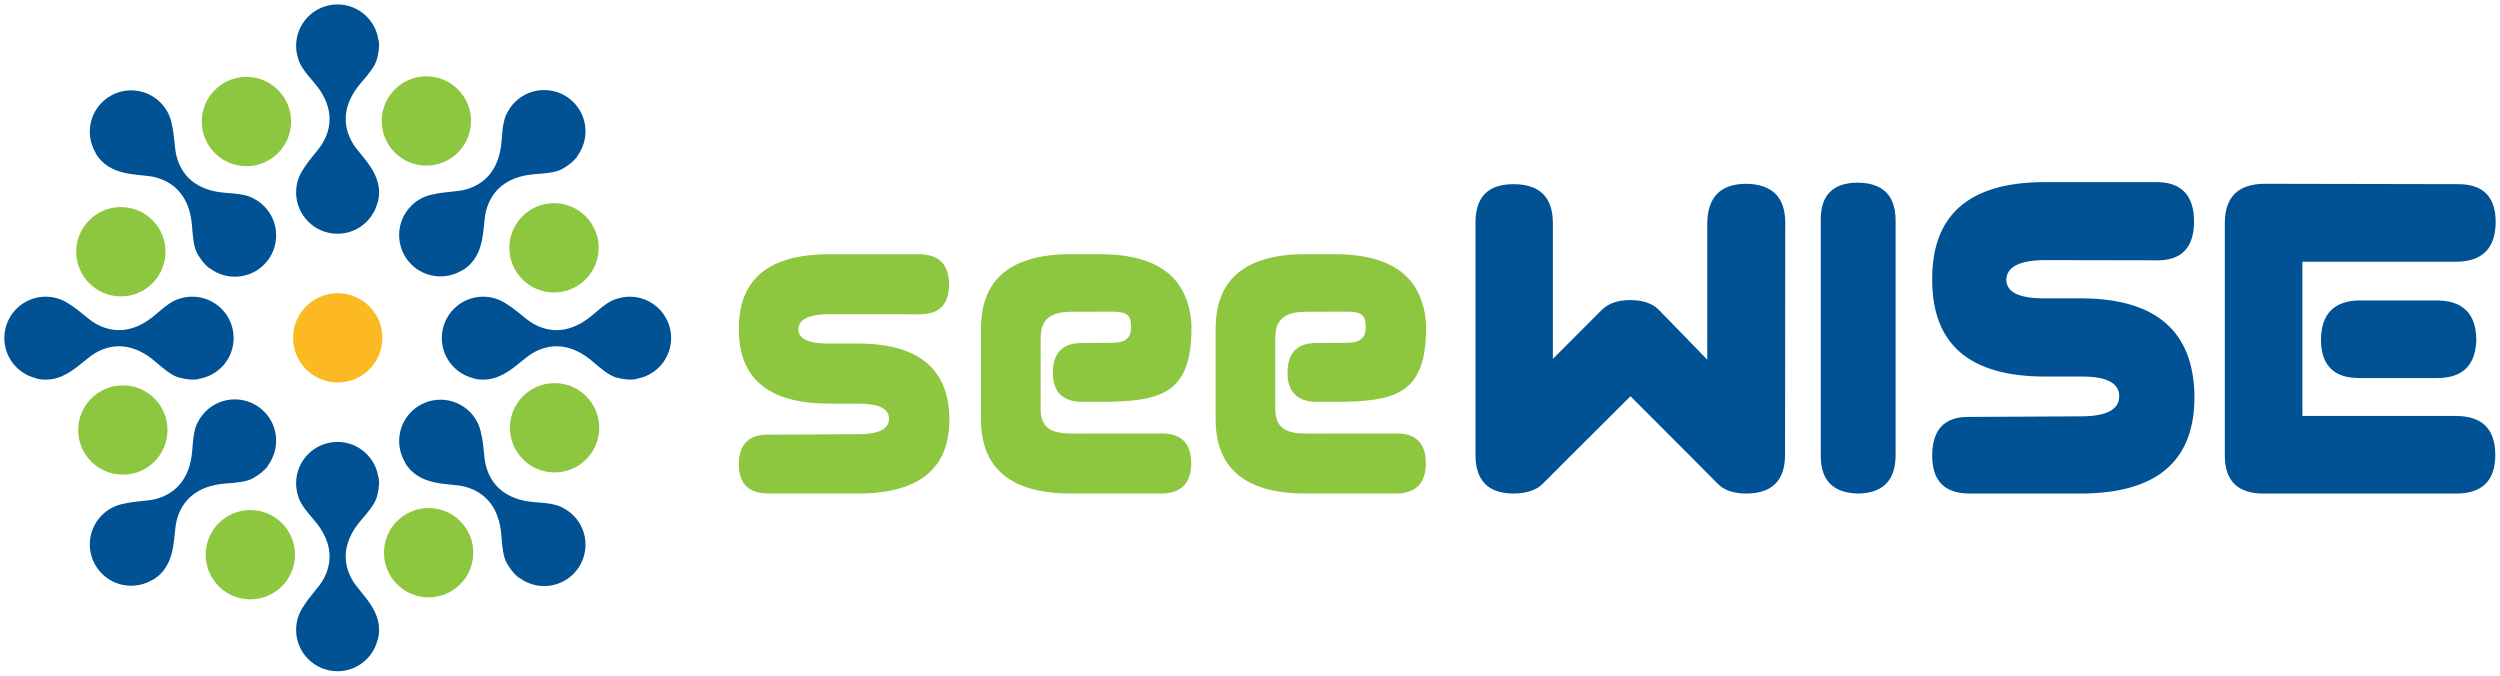 <?xml version="1.0" encoding="UTF-8" standalone="no"?>
<!-- Created with Inkscape (http://www.inkscape.org/) -->

<svg
   xmlns:dc="http://purl.org/dc/elements/1.1/"
   xmlns:cc="http://creativecommons.org/ns#"
   xmlns:rdf="http://www.w3.org/1999/02/22-rdf-syntax-ns#"
   xmlns:svg="http://www.w3.org/2000/svg"
   xmlns="http://www.w3.org/2000/svg"
   xmlns:sodipodi="http://sodipodi.sourceforge.net/DTD/sodipodi-0.dtd"
   xmlns:inkscape="http://www.inkscape.org/namespaces/inkscape"
   width="185mm"
   height="50mm"
   viewBox="0 0 655.512 177.165"
   id="svg10364"
   version="1.1"
   inkscape:version="0.91 r13725"
   sodipodi:docname="seeWISE logo AW.svg">
  <defs
     id="defs10366" />
  <sodipodi:namedview
     id="base"
     pagecolor="#ffffff"
     bordercolor="#666666"
     borderopacity="1.0"
     inkscape:pageopacity="0.0"
     inkscape:pageshadow="2"
     inkscape:zoom="0.98994949"
     inkscape:cx="431.56854"
     inkscape:cy="103.40172"
     inkscape:document-units="px"
     inkscape:current-layer="layer1"
     showgrid="false"
     inkscape:window-width="1440"
     inkscape:window-height="838"
     inkscape:window-x="-8"
     inkscape:window-y="-8"
     inkscape:window-maximized="1" />
  <g
     inkscape:label="Layer 1"
     inkscape:groupmode="layer"
     id="layer1"
     transform="translate(0,-875.197)">
    <g
       id="g10373"
       transform="translate(-93.188,666.138)">
	<g
   id="g10375">
		<path
   id="path10377"
   d="m 342.042,283.579 c 0,5.24 -2.528,7.871 -7.583,7.897 l -23.929,-0.039 c -5.292,0.054 -7.964,1.388 -8.016,4.008 0.078,2.489 2.762,3.72 8.054,3.693 l 7.741,0 c 15.794,0.054 23.732,6.694 23.812,19.921 0,12.862 -7.925,19.332 -23.771,19.411 l -23.617,0 c -5.238,-0.026 -7.845,-2.593 -7.818,-7.699 0.026,-5.215 2.605,-7.794 7.74,-7.742 l 23.694,-0.119 c 5.292,-0.025 7.936,-1.374 7.936,-4.046 0,-2.672 -2.672,-3.995 -8.016,-3.97 l -7.74,0 c -15.743,-0.025 -23.615,-6.51 -23.615,-19.449 -0.105,-13.125 7.765,-19.699 23.615,-19.725 l 23.651,0 c 5.19,0.026 7.81,2.646 7.862,7.859 z"
   inkscape:connector-curvature="0"
   style="fill:#8dc63f" />

		<path
   id="path10379"
   d="m 480.069,328.376 0,-60.878 c -0.035,-6.833 3.348,-10.215 10.146,-10.148 6.731,0.07 10.115,3.452 10.146,10.148 l 0,35.663 c 6.765,-6.765 11.018,-11.025 12.761,-12.784 1.74,-1.759 4.237,-2.637 7.481,-2.637 3.348,0 5.859,0.854 7.533,2.561 1.674,1.71 5.911,6.063 12.709,13.064 l 0,-35.867 c 0.102,-6.798 3.502,-10.215 10.198,-10.248 6.831,0.1 10.248,3.519 10.248,10.248 l -0.052,60.878 c -0.034,6.696 -3.415,10.062 -10.146,10.095 -3.347,0 -5.868,-0.868 -7.56,-2.612 -1.69,-1.741 -9.301,-9.376 -22.827,-22.905 -13.699,13.629 -21.358,21.275 -22.982,22.931 -1.625,1.657 -4.143,2.521 -7.56,2.587 -6.73,-10e-4 -10.095,-3.367 -10.095,-10.096 z"
   inkscape:connector-curvature="0"
   style="fill:#005295" />

		<path
   id="path10381"
   d="m 580.29,256.948 c 6.524,0.066 9.838,3.296 9.936,9.689 l 0,61.896 c -0.066,6.526 -3.345,9.837 -9.837,9.938 -6.526,-0.134 -9.79,-3.426 -9.79,-9.888 l 0,-61.896 c -0.034,-6.461 3.198,-9.706 9.691,-9.739 z"
   inkscape:connector-curvature="0"
   style="fill:#005295" />

		<path
   id="path10383"
   d="m 668.486,267.038 c 0,6.816 -3.148,10.243 -9.445,10.277 l -29.807,-0.052 c -6.591,0.067 -9.919,1.807 -9.985,5.214 0.098,3.239 3.442,4.842 10.033,4.808 l 9.642,0 c 19.675,0.069 29.563,8.71 29.66,25.927 0,16.737 -9.87,25.158 -29.61,25.259 l -29.415,0 c -6.526,-0.033 -9.772,-3.375 -9.739,-10.021 0.031,-6.784 3.247,-10.141 9.642,-10.073 l 29.513,-0.152 c 6.591,-0.035 9.886,-1.792 9.886,-5.269 0,-3.477 -3.328,-5.199 -9.983,-5.164 l -9.642,0 c -19.61,-0.035 -29.415,-8.472 -29.415,-25.313 -0.131,-17.077 9.673,-25.633 29.415,-25.668 l 29.463,0 c 6.459,0.034 9.721,3.443 9.787,10.227 z"
   inkscape:connector-curvature="0"
   style="fill:#005295" />

		<path
   id="path10385"
   d="m 686.688,257.248 51.343,0.102 c 6.325,0.1 9.503,3.382 9.536,9.841 0,6.9 -3.415,10.399 -10.248,10.503 l -40.433,0 0,40.434 40.333,0 c 6.831,0.033 10.246,3.447 10.246,10.247 -0.031,6.663 -3.38,10.028 -10.045,10.097 l -50.732,0 c -6.729,0 -10.112,-3.282 -10.146,-9.844 l 0,-61.131 c 0.034,-6.697 3.417,-10.114 10.146,-10.249 z m 15.07,40.89 c 0.066,-6.764 3.414,-10.196 10.044,-10.298 l 20.396,0 c 6.763,0.068 10.196,3.466 10.298,10.197 -0.135,6.764 -3.55,10.145 -10.249,10.145 l -20.393,0 c -6.697,0.033 -10.063,-3.313 -10.096,-10.044 z"
   inkscape:connector-curvature="0"
   style="fill:#005295" />

		<path
   id="path10387"
   d="m 397.945,322.715 -23.929,0.037 c -5.078,-0.049 -7.966,-1.416 -7.966,-6.536 l 0,-18.5 c 0,-5.209 2.888,-6.86 7.964,-6.908 l 10.747,-0.037 c 4.167,0 4.997,1.065 4.997,4.058 0,3.37 -1.998,4.122 -5.289,4.122 l -7.474,0.045 c -5.133,-0.054 -7.714,2.527 -7.74,7.74 -0.028,5.106 2.58,7.675 7.821,7.701 l 4.745,0 c 15.849,-0.077 23.772,-2.073 23.772,-19.411 0,-2.751 -0.394,-4.592 -1.088,-6.771 -2.652,-8.308 -10.211,-12.499 -22.724,-12.543 l -1.521,-0.015 -6.244,0 c -15.599,0.025 -23.45,6.411 -23.594,19.122 l -0.015,0 0,24.337 0.007,0 c 0.066,12.843 7.921,19.287 23.602,19.315 l 23.653,0 c 5.187,-0.028 7.805,-2.648 7.858,-7.858 0.001,-5.241 -2.527,-7.875 -7.582,-7.898 z"
   inkscape:connector-curvature="0"
   style="fill:#8dc63f" />

		<path
   id="path10389"
   d="m 459.464,322.715 -23.929,0.037 c -5.076,-0.049 -7.964,-1.416 -7.964,-6.536 l 0,-18.5 c 0,-5.209 2.888,-6.86 7.964,-6.908 l 10.747,-0.037 c 4.167,0 4.997,1.065 4.997,4.058 0,3.37 -1.998,4.122 -5.289,4.122 l -7.474,0.045 c -5.135,-0.054 -7.714,2.527 -7.74,7.74 -0.028,5.106 2.58,7.675 7.818,7.701 l 4.749,0 c 15.848,-0.077 23.771,-2.073 23.771,-19.411 0,-2.751 -0.394,-4.592 -1.09,-6.771 -2.649,-8.308 -10.211,-12.499 -22.722,-12.543 l -1.521,-0.015 -6.246,0 c -15.597,0.025 -23.448,6.411 -23.592,19.122 l -0.015,0 0,24.337 0.007,0 c 0.066,12.843 7.923,19.287 23.6,19.315 l 23.655,0 c 5.185,-0.028 7.805,-2.648 7.857,-7.858 10e-4,-5.241 -2.527,-7.875 -7.583,-7.898 z"
   inkscape:connector-curvature="0"
   style="fill:#8dc63f" />

	</g>

	<g
   id="g10391">
		<g
   id="g10393">
			<g
   id="g10395">
				<path
   id="path10397"
   d="m 185.691,246.643 c -2.801,-4.677 -2.702,-10.239 2.188,-15.905 1.998,-2.316 3.666,-4.316 4.168,-6.238 0.849,-3.245 0.414,-4.996 0.414,-4.996 l -0.06,0 c -0.761,-5.247 -5.264,-9.281 -10.721,-9.281 -5.992,0 -10.848,4.855 -10.848,10.846 0,1.193 0.2,2.338 0.555,3.411 0.002,0.008 0.003,0.014 0.005,0.021 0.216,0.826 0.656,1.668 1.236,2.541 0.036,0.056 0.073,0.11 0.11,0.166 0.756,1.109 1.737,2.272 2.822,3.531 4.89,5.666 4.989,11.229 2.188,15.905 -1.126,1.88 -3.332,4.016 -4.949,6.641 -1.236,1.762 -1.968,3.903 -1.968,6.219 0,5.992 4.856,10.848 10.848,10.848 5.078,0 9.328,-3.493 10.508,-8.205 l 0.056,0 c 1.874,-7.286 -4.372,-11.866 -6.552,-15.504 z"
   inkscape:connector-curvature="0"
   style="fill:#005295" />

				<path
   id="path10399"
   d="m 185.691,361.352 c -2.801,-4.677 -2.702,-10.24 2.188,-15.905 1.998,-2.317 3.666,-4.316 4.168,-6.238 0.849,-3.245 0.414,-4.996 0.414,-4.996 l -0.06,0 c -0.761,-5.248 -5.264,-9.281 -10.721,-9.281 -5.992,0 -10.848,4.855 -10.848,10.846 0,1.192 0.2,2.338 0.555,3.411 0.002,0.008 0.003,0.013 0.005,0.021 0.216,0.826 0.656,1.667 1.236,2.541 0.036,0.055 0.073,0.11 0.11,0.166 0.756,1.11 1.737,2.272 2.822,3.531 4.89,5.665 4.989,11.229 2.188,15.905 -1.126,1.879 -3.332,4.016 -4.949,6.641 -1.236,1.762 -1.968,3.903 -1.968,6.218 0,5.993 4.856,10.849 10.848,10.849 5.078,0 9.328,-3.492 10.508,-8.204 l 0.056,0 c 1.874,-7.287 -4.372,-11.867 -6.552,-15.505 z"
   inkscape:connector-curvature="0"
   style="fill:#005295" />

			</g>

			<g
   id="g10401">
				<path
   id="path10403"
   d="m 220.62,264.434 c 1.327,-5.289 5.33,-9.151 12.794,-9.7 3.051,-0.226 5.645,-0.46 7.358,-1.464 2.896,-1.694 3.826,-3.239 3.826,-3.239 l -0.042,-0.043 c 3.172,-4.248 2.841,-10.284 -1.019,-14.144 -4.237,-4.238 -11.104,-4.238 -15.34,-0.002 -0.844,0.844 -1.512,1.794 -2.02,2.805 -0.004,0.007 -0.007,0.012 -0.011,0.018 -0.431,0.737 -0.715,1.643 -0.922,2.671 -0.014,0.064 -0.027,0.13 -0.04,0.195 -0.25,1.319 -0.379,2.835 -0.501,4.493 -0.548,7.464 -4.412,11.467 -9.7,12.794 -2.125,0.531 -5.195,0.482 -8.194,1.196 -2.119,0.371 -4.152,1.368 -5.789,3.005 -4.237,4.237 -4.237,11.104 0,15.342 3.591,3.591 9.066,4.126 13.233,1.628 l 0.039,0.04 c 6.474,-3.827 5.296,-11.482 6.328,-15.595 z"
   inkscape:connector-curvature="0"
   style="fill:#005295" />

				<path
   id="path10405"
   d="m 139.508,345.544 c 1.326,-5.288 5.33,-9.152 12.794,-9.699 3.052,-0.225 5.644,-0.46 7.359,-1.463 2.895,-1.694 3.826,-3.241 3.826,-3.241 l -0.042,-0.043 c 3.172,-4.247 2.841,-10.284 -1.018,-14.143 -4.237,-4.238 -11.104,-4.238 -15.34,-0.002 -0.843,0.843 -1.512,1.795 -2.02,2.806 -0.004,0.005 -0.007,0.011 -0.011,0.017 -0.432,0.737 -0.715,1.643 -0.922,2.672 -0.014,0.064 -0.027,0.129 -0.041,0.193 -0.249,1.321 -0.378,2.837 -0.5,4.494 -0.548,7.463 -4.413,11.467 -9.7,12.794 -2.125,0.532 -5.195,0.482 -8.195,1.195 -2.119,0.371 -4.151,1.369 -5.788,3.007 -4.237,4.236 -4.237,11.103 0,15.34 3.59,3.592 9.065,4.128 13.232,1.63 l 0.039,0.039 c 6.473,-3.826 5.295,-11.483 6.327,-15.596 z"
   inkscape:connector-curvature="0"
   style="fill:#005295" />

			</g>

			<g
   id="g10407">
				<path
   id="path10409"
   d="m 232.738,301.709 c 4.678,-2.799 10.24,-2.7 15.906,2.188 2.317,1.999 4.317,3.667 6.238,4.168 3.246,0.851 4.996,0.416 4.996,0.416 l 0,-0.062 c 5.248,-0.759 9.282,-5.264 9.282,-10.72 10e-4,-5.992 -4.855,-10.848 -10.846,-10.848 -1.193,0 -2.337,0.199 -3.412,0.555 -0.007,0.002 -0.012,0.003 -0.02,0.005 -0.825,0.216 -1.667,0.656 -2.541,1.236 -0.055,0.036 -0.11,0.073 -0.165,0.109 -1.11,0.757 -2.273,1.737 -3.532,2.823 -5.665,4.89 -11.228,4.988 -15.906,2.188 -1.878,-1.126 -4.015,-3.333 -6.64,-4.948 -1.761,-1.236 -3.903,-1.968 -6.219,-1.968 -5.991,0 -10.847,4.855 -10.848,10.848 0.001,5.077 3.494,9.327 8.206,10.508 l -0.001,0.056 c 7.284,1.874 11.865,-4.373 15.502,-6.554 z"
   inkscape:connector-curvature="0"
   style="fill:#005295" />

				<path
   id="path10411"
   d="m 118.029,301.709 c 4.677,-2.8 10.24,-2.701 15.905,2.189 2.317,1.998 4.316,3.666 6.238,4.169 3.245,0.849 4.998,0.414 4.998,0.414 l 0,-0.062 c 5.247,-0.759 9.281,-5.264 9.28,-10.719 0.001,-5.993 -4.855,-10.849 -10.846,-10.849 -1.191,0 -2.338,0.199 -3.412,0.555 -0.006,0.002 -0.013,0.003 -0.02,0.005 -0.827,0.216 -1.667,0.656 -2.542,1.237 -0.056,0.036 -0.11,0.072 -0.166,0.108 -1.11,0.757 -2.273,1.737 -3.532,2.823 -5.665,4.89 -11.229,4.988 -15.906,2.188 -1.879,-1.126 -4.014,-3.333 -6.64,-4.949 -1.761,-1.235 -3.903,-1.967 -6.219,-1.967 -5.992,0 -10.847,4.855 -10.847,10.847 -10e-4,5.078 3.491,9.328 8.204,10.509 l 0,0.056 c 7.286,1.874 11.867,-4.375 15.505,-6.554 z"
   inkscape:connector-curvature="0"
   style="fill:#005295" />

			</g>

			<g
   id="g10413">
				<path
   id="path10415"
   d="m 214.949,336.638 c 5.287,1.328 9.15,5.331 9.7,12.794 0.225,3.053 0.459,5.646 1.463,7.359 1.694,2.896 3.239,3.827 3.239,3.827 l 0.043,-0.044 c 4.247,3.174 10.285,2.842 14.143,-1.019 4.238,-4.235 4.238,-11.104 0.003,-15.338 -0.843,-0.845 -1.794,-1.512 -2.806,-2.021 -0.006,-0.004 -0.01,-0.006 -0.018,-0.012 -0.736,-0.431 -1.643,-0.713 -2.671,-0.922 -0.065,-0.013 -0.129,-0.025 -0.194,-0.039 -1.32,-0.249 -2.835,-0.379 -4.494,-0.5 -7.463,-0.549 -11.467,-4.413 -12.794,-9.701 -0.531,-2.125 -0.482,-5.196 -1.195,-8.195 -0.372,-2.119 -1.37,-4.149 -3.006,-5.789 -4.236,-4.234 -11.104,-4.234 -15.342,0 -3.589,3.593 -4.124,9.067 -1.628,13.234 l -0.04,0.038 c 3.826,6.475 11.482,5.298 15.597,6.328 z"
   inkscape:connector-curvature="0"
   style="fill:#005295" />

				<path
   id="path10417"
   d="m 133.837,255.528 c 5.288,1.325 9.152,5.329 9.698,12.794 0.226,3.05 0.46,5.645 1.463,7.358 1.694,2.895 3.241,3.827 3.241,3.827 l 0.043,-0.044 c 4.247,3.173 10.286,2.84 14.142,-1.018 4.239,-4.237 4.239,-11.104 0.003,-15.341 -0.843,-0.843 -1.794,-1.513 -2.805,-2.02 -0.006,-0.004 -0.011,-0.008 -0.018,-0.011 -0.737,-0.432 -1.643,-0.716 -2.672,-0.922 -0.064,-0.015 -0.128,-0.027 -0.193,-0.041 -1.321,-0.25 -2.836,-0.379 -4.494,-0.501 -7.463,-0.548 -11.468,-4.412 -12.794,-9.7 -0.532,-2.125 -0.482,-5.194 -1.195,-8.194 -0.372,-2.119 -1.369,-4.151 -3.006,-5.788 -4.238,-4.238 -11.104,-4.237 -15.34,0 -3.592,3.59 -4.128,9.064 -1.63,13.231 l -0.039,0.039 c 3.824,6.478 11.483,5.298 15.596,6.331 z"
   inkscape:connector-curvature="0"
   style="fill:#005295" />

			</g>

		</g>

		<g
   id="g10419">
			<g
   id="g10421">
				<circle
   id="circle10423"
   r="11.707"
   cy="240.926"
   cx="157.802"
   style="fill:#8dc63f" />

				<circle
   id="circle10425"
   r="11.708"
   cy="353.98"
   cx="205.579"
   style="fill:#8dc63f" />

			</g>

			<g
   id="g10427">
				<circle
   id="circle10429"
   r="11.707"
   cy="240.778"
   cx="204.987"
   style="fill:#8dc63f" />

				<circle
   id="circle10431"
   r="11.708"
   cy="354.503"
   cx="158.828"
   style="fill:#8dc63f" />

			</g>

			<g
   id="g10433">
				<circle
   id="circle10435"
   r="11.708"
   cy="274.038"
   cx="238.455"
   style="fill:#8dc63f" />

				<path
   id="path10437"
   d="m 125.4,333.522 c -6.463,0 -11.706,-5.242 -11.708,-11.708 0,-6.465 5.242,-11.707 11.709,-11.707 6.465,0 11.708,5.242 11.708,11.707 -0.002,6.466 -5.244,11.708 -11.709,11.708 z"
   inkscape:connector-curvature="0"
   style="fill:#8dc63f" />

			</g>

			<g
   id="g10439">
				<path
   id="path10441"
   d="m 230.324,329.5 c -4.571,-4.569 -4.571,-11.983 0,-16.557 4.573,-4.571 11.987,-4.571 16.558,0 4.571,4.573 4.571,11.985 -0.002,16.557 -4.569,4.573 -11.984,4.573 -16.556,0 z"
   inkscape:connector-curvature="0"
   style="fill:#8dc63f" />

				<circle
   id="circle10443"
   r="11.708"
   cy="275.063"
   cx="124.878"
   style="fill:#8dc63f" />

			</g>

		</g>

		<circle
   id="circle10445"
   r="11.708"
   cy="297.641"
   cx="181.74"
   style="fill:#fdb924" />

	</g>

</g>
  </g>
</svg>
